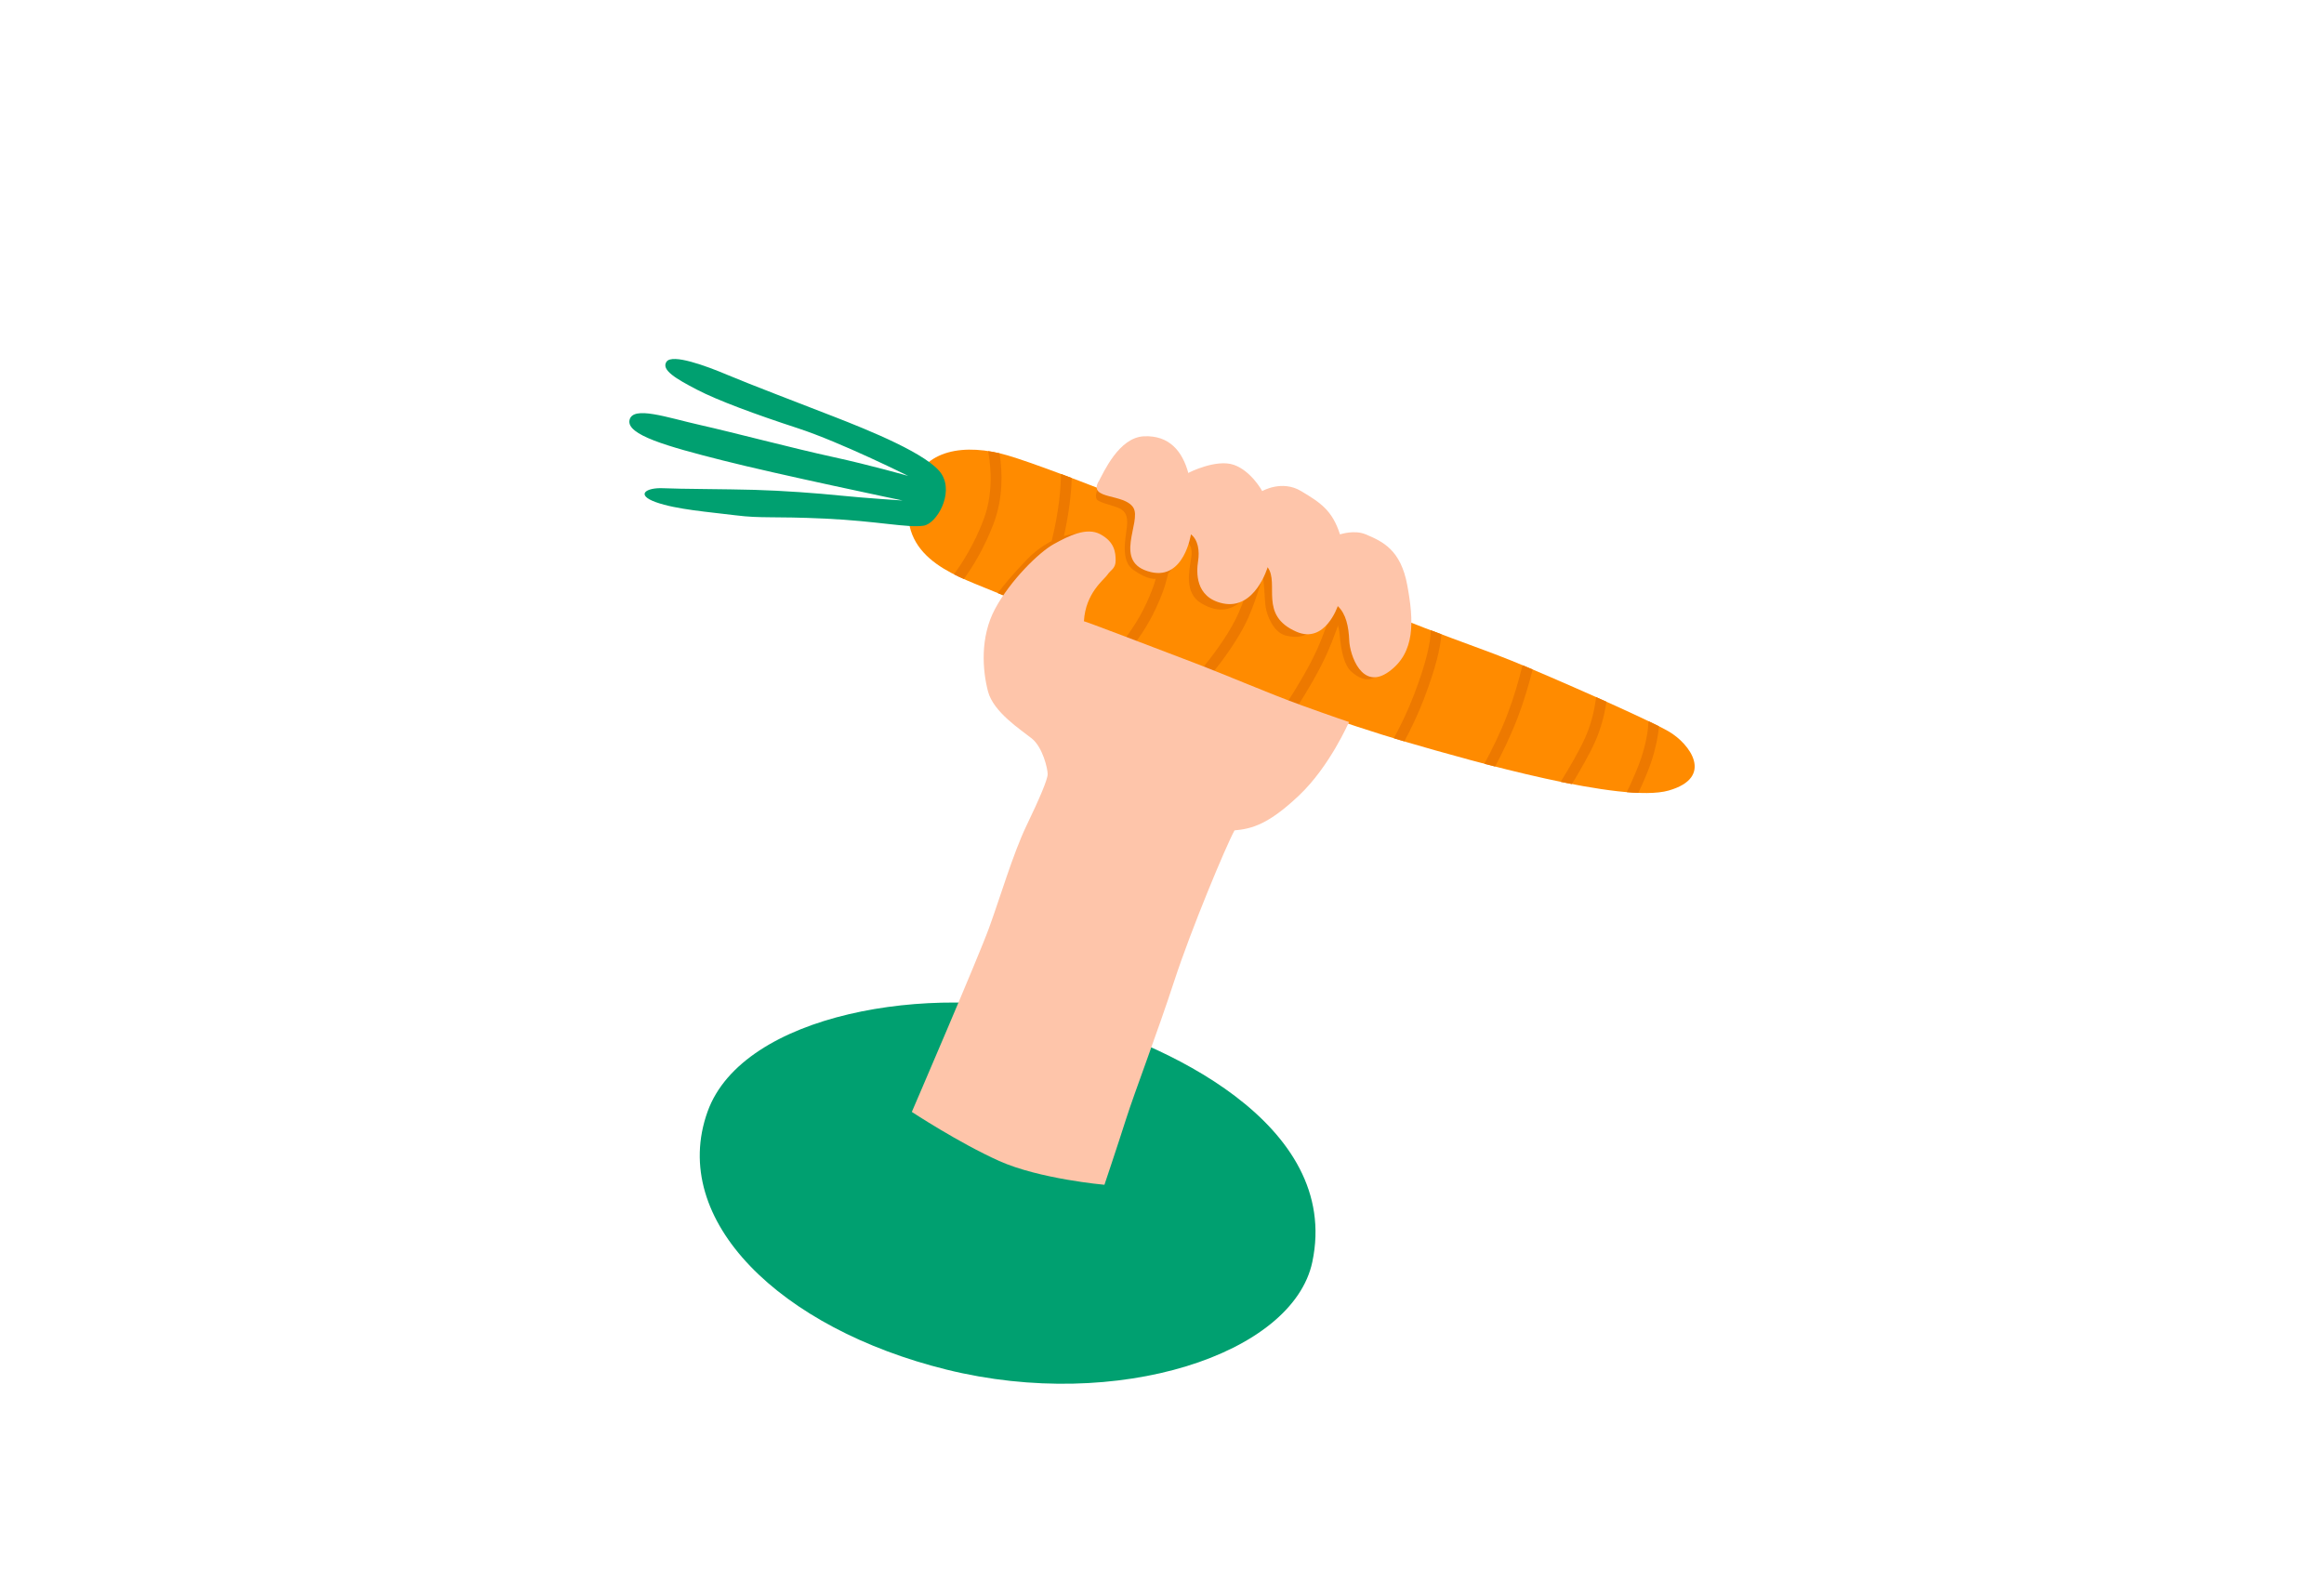 <?xml version="1.0" encoding="UTF-8"?><svg xmlns="http://www.w3.org/2000/svg" viewBox="0 0 400 270"><defs><style>.cls-1{fill:none;}.cls-2{fill:#ed7900;}.cls-3{fill:#ff8b00;}.cls-4{fill:#fec5aa;}.cls-5{fill:#00a070;}</style></defs><g id="Calque_1"><rect class="cls-1" width="400" height="270"/></g><g id="Calque_4"><g><g><g><path class="cls-3" d="M156.94,84.05c1.93-6.77,9.19-7.78,16.49-5.66,7.31,2.12,37.14,13.86,51.42,20.93,14.28,7.07,28.42,11.59,35.35,14.42s23.33,10.04,27,12.16,7.92,7.92,0,10.18c-7.92,2.26-33.6-4.98-45.1-8.34-10.79-3.16-24.32-8.06-37.18-13.01s-28.7-10.75-34.78-13.29c-6.08-2.54-16.5-5.8-13.2-17.39Z"/><path class="cls-2" d="M164.19,98.86c.57,.29,1.14,.56,1.71,.81,1.62-2.26,3.57-5.47,5.1-9.5,1.67-4.41,1.56-8.86,1.04-12.14-.66-.15-1.31-.27-1.96-.37,.56,3.11,.82,7.55-.82,11.86-1.51,3.99-3.48,7.17-5.07,9.34Z"/><path class="cls-2" d="M182.6,81.59c-.01,2.4-.3,6.17-1.53,11.3-.96,4.02-2.93,7.86-4.89,10.95,.57,.22,1.17,.45,1.78,.68,1.97-3.17,3.93-7.06,4.92-11.21,1.15-4.83,1.51-8.5,1.58-11.03-.63-.24-1.25-.47-1.85-.69Z"/><path class="cls-2" d="M200.64,88.67c-.32,3.59-1,9.3-2.24,12.59-1.38,3.66-2.97,6.33-5.08,9.07,.6,.23,1.21,.45,1.81,.68,2.05-2.72,3.61-5.43,5-9.1,1.27-3.34,1.96-8.81,2.31-12.5-.6-.25-1.2-.49-1.8-.74Z"/><path class="cls-2" d="M214.36,107.37c1.44-2.86,2.8-7.3,3.83-11.18-.56-.25-1.13-.51-1.72-.77-1.02,3.88-2.37,8.35-3.77,11.12-1.65,3.27-4.18,6.6-6.04,8.86,.61,.23,1.22,.46,1.83,.7,1.87-2.3,4.24-5.51,5.87-8.73Z"/><path class="cls-2" d="M230.33,101.92c-1.12,3.43-2.54,7.49-3.77,10.16-1.4,3.03-3.47,6.43-5.02,8.85,.6,.22,1.2,.43,1.79,.64,1.55-2.42,3.52-5.71,4.9-8.71,1.26-2.73,2.67-6.75,3.79-10.18-.57-.25-1.13-.51-1.7-.76Z"/><path class="cls-2" d="M241.71,127.62c1.19-2.23,2.38-4.72,3.38-7.33,2.06-5.41,2.83-8.77,3-11.11-.6-.22-1.2-.45-1.82-.69-.06,2.13-.73,5.41-2.91,11.14-1.01,2.65-2.24,5.19-3.46,7.45,.61,.19,1.22,.37,1.82,.54Z"/><path class="cls-2" d="M262.05,114.51c-.62,2.54-1.46,5.47-2.57,8.38-1.29,3.38-2.84,6.45-4,8.58,.61,.16,1.23,.32,1.85,.48,1.15-2.15,2.62-5.12,3.88-8.4,1.11-2.9,1.95-5.78,2.58-8.31-.61-.26-1.19-.5-1.73-.73Z"/><path class="cls-2" d="M274.72,120c-.32,2.56-.95,4.91-1.93,7.08-.97,2.15-2.69,5.1-4.17,7.5,.65,.13,1.3,.26,1.93,.39,1.41-2.33,2.98-5.05,3.92-7.13,.99-2.18,1.65-4.51,2.02-7.05-.58-.26-1.17-.53-1.77-.79Z"/><path class="cls-2" d="M281.99,136.48c.88-1.88,1.76-3.92,2.27-5.49,.78-2.4,1.14-4.4,1.28-5.97-.53-.27-1.13-.56-1.8-.88-.07,1.51-.37,3.62-1.24,6.28-.54,1.65-1.55,3.93-2.5,5.94,.69,.06,1.35,.1,1.99,.12Z"/></g><path class="cls-5" d="M155.43,86.17s-21.63-4.52-31.1-6.93c-9.47-2.4-16.54-4.38-15.98-6.93s6.5-.42,12.16,.85c5.66,1.27,16.12,4.04,22.76,5.48,6.65,1.45,13.04,3.28,13.04,3.28,0,0-11.62-5.8-18.97-8.2-7.35-2.4-13.86-4.81-17.39-6.65s-6.22-3.39-5.23-4.81,6.79,.71,10.46,2.26c3.68,1.56,12.58,4.95,18.38,7.21,5.8,2.26,16.4,6.5,18.52,9.9s-.9,8.52-3.11,8.86c-2.73,.42-7.92-.8-16.97-1.22-9.05-.42-10.89,0-15.41-.57s-10.18-.99-13.71-2.26-1.7-2.54,1.27-2.4,10.75,.14,15.69,.28,10.75,.57,14.85,.99,10.75,.85,10.75,.85Z"/></g><path class="cls-5" d="M162.92,235.76c-28.56-7.07-47.86-25.65-41.14-44.4,6.08-16.97,38.6-22.2,60.37-16.68,17.85,4.52,48.78,18.66,43.72,42.56-3.36,15.87-33.49,25.81-62.95,18.52Z"/><path class="cls-2" d="M189.43,82.99c-.35,.85-1.34,2.62-.42,3.18s2.69,.85,3.68,1.34,1.48,1.27,1.27,3.18-1.15,5.87,1.12,7.42,4.06,2.12,5.75,.78,2.67-4.95,2.67-4.95l.35-.92s1.56,.42,1.2,2.83-1.27,6.22,1.7,7.99,5.87,1.56,8.2-1.98c2.33-3.53,1.98-3.75,2.33-2.83s.35,4.1,.57,5.51,1.34,4.38,3.53,4.88,3.68,.14,5.37-1.84,2.26-2.47,2.26-2.47c0,0,1.34,1.56,1.56,4.03s.64,5.23,2.05,6.5c1.41,1.27,3.39,2.12,5.02,0s-1.7-12.09-1.7-12.09l-10.82-7.21-15.2-6.86-16.12-7.35-4.38,.85Z"/><path class="cls-4" d="M189.08,82.92c.87-1.59,3.49-7.63,7.82-7.82s6.6,2.54,7.63,6.32c.09-.09,4.81-2.45,7.82-1.41s4.9,4.52,4.9,4.52c0,0,3.39-1.98,6.69,0,3.3,1.98,5.37,3.3,6.69,7.45,.09,0,2.45-.83,4.43,0,2.92,1.23,6.03,2.64,7.16,8.77s1.41,11.59-3.2,14.89c-4.62,3.3-6.69-2.92-6.79-5.37s-.57-4.62-1.98-5.94c0,0-2.17,6.53-7.07,4.43-6.6-2.83-2.92-8.29-5-11.12,0,0-2.16,7.42-7.73,6.22-4.81-1.04-4.52-5.47-4.24-7.26s0-3.68-1.23-4.62c0,0-1.17,7.85-6.88,6.5-6.79-1.6-1.48-8.67-3.05-11.12s-7.69-1.31-6-4.43Z"/><path class="cls-2" d="M176.85,96.21c-2.61,2.69-4.19,4.64-5.11,5.89l4.38,1.79,10.98-10.78v-1.34s-5.3-.64-10.25,4.45Z"/><path class="cls-4" d="M190.07,203.94s-11.17-.99-18.1-4.1-15.03-8.44-15.03-8.44c0,0,11.41-26.49,13.29-31.67,1.89-5.18,4.15-12.82,6.41-17.53s3.68-8.01,3.68-8.95-.85-4.62-2.73-6.13-6.6-4.52-7.54-8.11c-.94-3.58-1.41-9.33,1.23-14.23s7.54-9.71,10.09-11.12,5.65-2.97,8.01-1.7c2.45,1.32,2.64,3.11,2.64,4.52s-.85,1.6-1.41,2.45-3.77,3.11-4.05,8.01c0-.09,12.35,4.62,18.76,7.07,6.41,2.45,13.1,5.37,18.57,7.35,5.47,1.98,8.29,2.92,8.29,2.92,0,0-3.3,7.63-8.58,12.63-5.28,5-8.11,5.75-11.12,6.03-1.41,2.54-7.45,16.97-10.37,25.92s-6.79,19.04-8.29,23.75-3.72,11.31-3.72,11.31Z"/></g></g></svg>